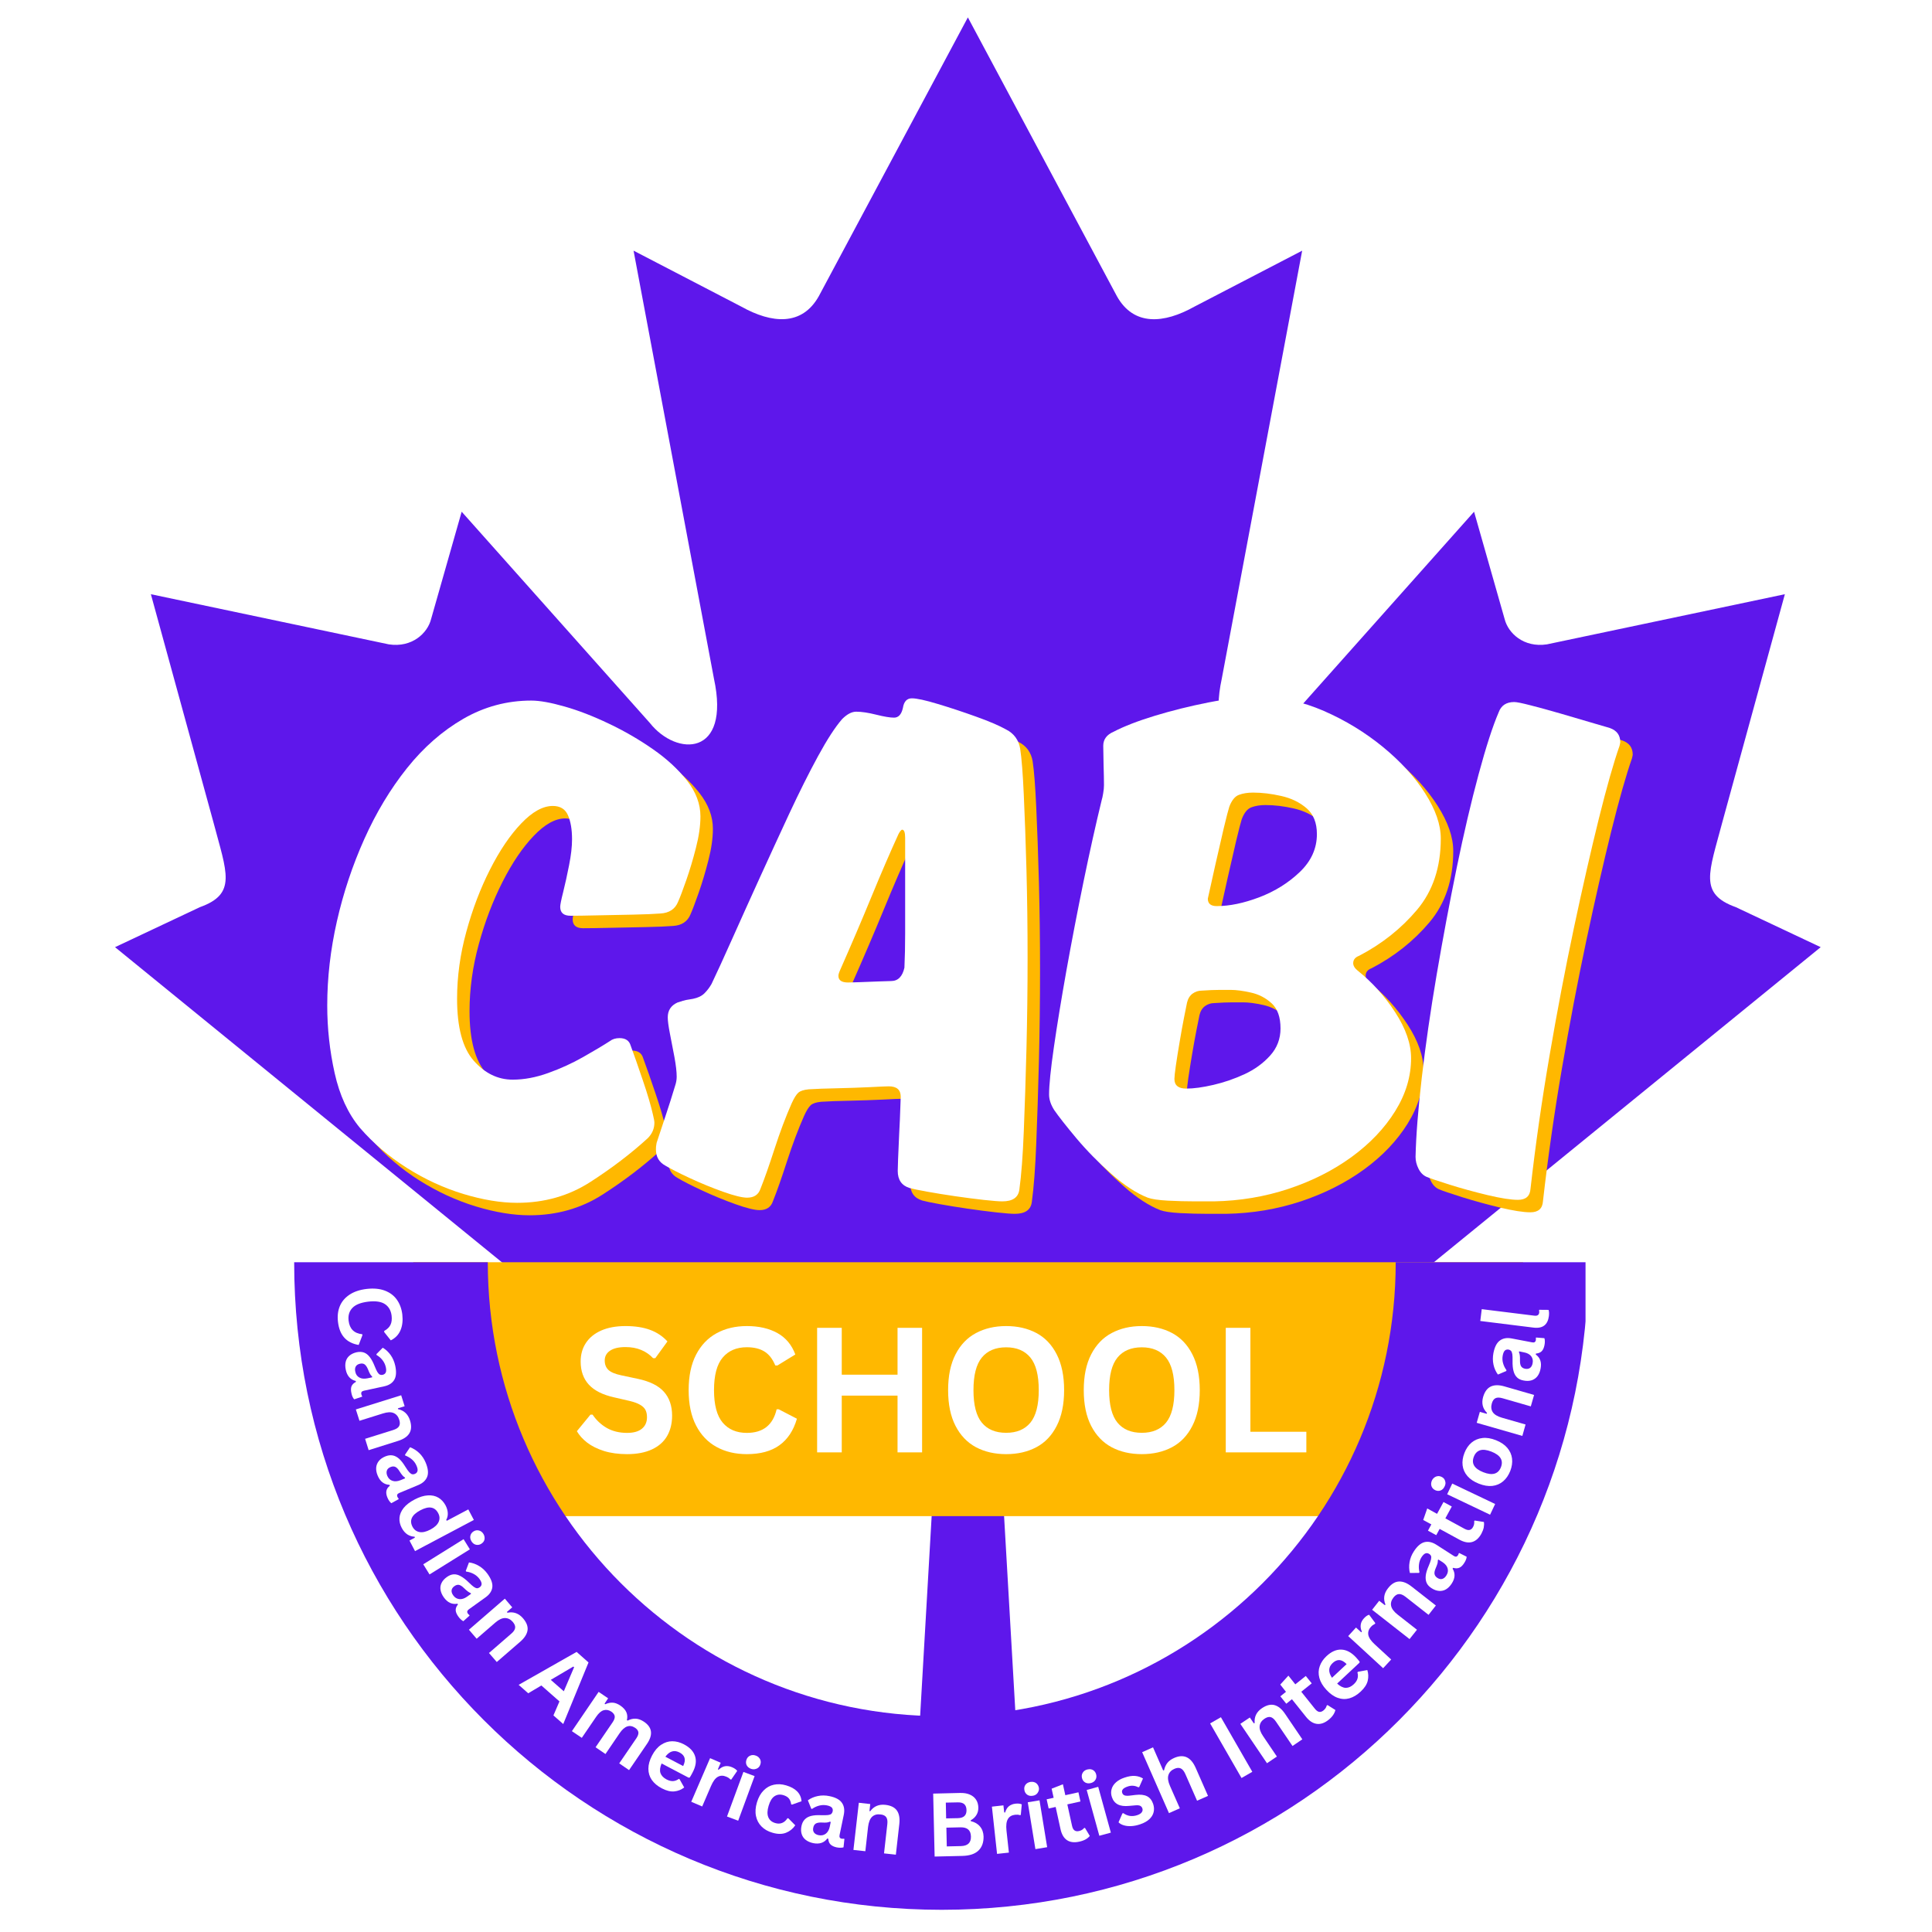 <svg version="1.0" preserveAspectRatio="xMidYMid meet" height="500" viewBox="0 0 375 375" zoomAndPan="magnify" width="500" xmlns:xlink="http://www.w3.org/1999/xlink" xmlns="http://www.w3.org/2000/svg"><defs><g></g><clipPath id="1984417e48"><path clip-rule="nonzero" d="M 22.32 3.371 L 354 3.371 L 354 362 L 22.32 362 Z M 22.32 3.371"></path></clipPath><clipPath id="1eacbff9df"><path clip-rule="nonzero" d="M 80.207 244.996 L 295.621 244.996 L 295.621 294.281 L 80.207 294.281 Z M 80.207 244.996"></path></clipPath><clipPath id="5ff23cdd0f"><path clip-rule="nonzero" d="M 57 244.996 L 307.75 244.996 L 307.75 371 L 57 371 Z M 57 244.996"></path></clipPath></defs><rect fill-opacity="1" height="450" y="-37.5" fill="#ffffff" width="450" x="-37.5"></rect><rect fill-opacity="1" height="450" y="-37.5" fill="#ffffff" width="450" x="-37.5"></rect><g clip-path="url(#1984417e48)"><path fill-rule="nonzero" fill-opacity="1" d="M 187.852 3.395 L 158.941 57.473 C 155.66 63.348 149.785 62.805 143.906 59.523 L 122.973 48.652 L 138.574 131.711 C 141.859 146.887 131.332 146.887 126.137 140.328 L 89.609 99.324 L 83.676 120.152 C 82.996 122.887 79.984 125.754 75.473 125.07 L 29.285 115.336 L 41.418 159.566 C 44.016 169.41 46.039 173.484 38.793 176.082 L 22.328 183.844 L 101.844 248.613 C 104.996 251.062 106.586 255.473 105.465 259.461 L 98.504 282.363 L 177.805 273.207 C 180.238 273.176 181.828 274.531 181.812 277.336 L 176.93 361.969 L 198.797 361.969 L 193.914 277.336 C 193.895 274.531 195.488 273.176 197.922 273.207 L 277.223 282.363 L 270.262 259.461 C 269.141 255.473 270.73 251.062 273.879 248.613 L 353.395 183.844 L 336.93 176.082 C 329.688 173.484 331.711 169.41 334.309 159.566 L 346.441 115.336 L 300.25 125.07 C 295.742 125.754 292.73 122.887 292.047 120.152 L 286.117 99.324 L 249.586 140.336 C 244.391 146.895 233.863 146.895 237.148 131.719 L 252.75 48.656 L 231.816 59.527 C 225.938 62.812 220.062 63.355 216.781 57.477 L 187.879 3.406 Z M 187.852 3.395" fill="#5e17eb"></path></g><g clip-path="url(#1eacbff9df)"><path fill-rule="nonzero" fill-opacity="1" d="M 80.207 244.996 L 295.645 244.996 L 295.645 294.281 L 80.207 294.281 Z M 80.207 244.996" fill="#ffb800"></path></g><g fill-opacity="1" fill="#ffb800"><g transform="translate(61.185, 235.745)"><g><path d="M 51.984 -55.578 C 50.641 -55.578 49.969 -56.156 49.969 -57.312 C 49.969 -57.695 50.16 -58.656 50.547 -60.188 C 50.93 -61.727 51.312 -63.457 51.688 -65.375 C 52.07 -67.289 52.266 -68.973 52.266 -70.422 C 52.266 -72.336 52 -73.895 51.469 -75.094 C 50.945 -76.289 49.969 -76.891 48.531 -76.891 C 46.602 -76.891 44.562 -75.758 42.406 -73.5 C 40.25 -71.25 38.234 -68.273 36.359 -64.578 C 34.484 -60.891 32.945 -56.859 31.75 -52.484 C 30.551 -48.117 29.953 -43.773 29.953 -39.453 C 29.953 -33.891 31.031 -29.883 33.188 -27.438 C 35.352 -24.988 37.875 -23.766 40.75 -23.766 C 42.957 -23.766 45.258 -24.195 47.656 -25.062 C 50.062 -25.926 52.316 -26.957 54.422 -28.156 C 56.535 -29.352 58.266 -30.383 59.609 -31.25 C 60.098 -31.633 60.723 -31.828 61.484 -31.828 C 62.641 -31.828 63.359 -31.348 63.641 -30.391 C 64.316 -28.555 65.109 -26.297 66.016 -23.609 C 66.93 -20.922 67.582 -18.711 67.969 -16.984 C 68.156 -16.223 68.25 -15.695 68.25 -15.406 C 68.25 -14.258 67.816 -13.254 66.953 -12.391 C 63.691 -9.41 59.973 -6.578 55.797 -3.891 C 51.617 -1.203 46.891 0.141 41.609 0.141 C 38.441 0.141 34.961 -0.43 31.172 -1.578 C 27.379 -2.734 23.727 -4.414 20.219 -6.625 C 16.719 -8.832 13.676 -11.426 11.094 -14.406 C 8.781 -17.188 7.145 -20.734 6.188 -25.047 C 5.227 -29.367 4.75 -33.738 4.75 -38.156 C 4.75 -43.531 5.375 -48.977 6.625 -54.5 C 7.875 -60.02 9.648 -65.348 11.953 -70.484 C 14.254 -75.617 17.016 -80.203 20.234 -84.234 C 23.453 -88.266 27.098 -91.457 31.172 -93.812 C 35.254 -96.164 39.648 -97.344 44.359 -97.344 C 45.984 -97.344 48.141 -96.957 50.828 -96.188 C 53.516 -95.426 56.367 -94.32 59.391 -92.875 C 62.422 -91.438 65.281 -89.781 67.969 -87.906 C 70.656 -86.039 72.863 -84.004 74.594 -81.797 C 76.32 -79.586 77.188 -77.281 77.188 -74.875 C 77.188 -73.051 76.895 -71.008 76.312 -68.75 C 75.738 -66.5 75.113 -64.41 74.438 -62.484 C 73.77 -60.566 73.242 -59.176 72.859 -58.312 C 72.285 -56.875 71.133 -56.109 69.406 -56.016 C 68.258 -55.922 66.508 -55.848 64.156 -55.797 C 61.801 -55.754 59.473 -55.707 57.172 -55.656 C 54.867 -55.602 53.141 -55.578 51.984 -55.578 Z M 51.984 -55.578"></path></g></g></g><g fill-opacity="1" fill="#ffb800"><g transform="translate(130.013, 235.745)"><g><path d="M 67.688 -91.734 C 69.219 -90.961 70.129 -89.711 70.422 -87.984 C 70.703 -86.16 70.938 -83.16 71.125 -78.984 C 71.32 -74.805 71.492 -69.977 71.641 -64.5 C 71.785 -59.031 71.859 -53.32 71.859 -47.375 C 71.859 -41.426 71.785 -35.547 71.641 -29.734 C 71.492 -23.93 71.32 -18.629 71.125 -13.828 C 70.938 -9.023 70.648 -5.234 70.266 -2.453 C 70.078 -0.91 68.973 -0.141 66.953 -0.141 C 66.285 -0.141 65.086 -0.234 63.359 -0.422 C 61.629 -0.617 59.781 -0.859 57.812 -1.141 C 55.844 -1.43 54.039 -1.723 52.406 -2.016 C 50.781 -2.305 49.629 -2.547 48.953 -2.734 C 47.422 -3.211 46.656 -4.316 46.656 -6.047 C 46.656 -6.047 46.676 -6.789 46.719 -8.281 C 46.77 -9.77 46.844 -11.445 46.938 -13.312 C 47.039 -15.188 47.113 -16.844 47.156 -18.281 C 47.207 -19.727 47.234 -20.453 47.234 -20.453 C 47.234 -21.797 46.461 -22.469 44.922 -22.469 C 44.441 -22.469 43.219 -22.414 41.25 -22.312 C 39.281 -22.219 37.164 -22.145 34.906 -22.094 C 32.656 -22.051 30.812 -21.984 29.375 -21.891 C 28.414 -21.797 27.742 -21.578 27.359 -21.234 C 26.973 -20.898 26.539 -20.207 26.062 -19.156 C 24.914 -16.562 23.812 -13.629 22.75 -10.359 C 21.695 -7.098 20.785 -4.508 20.016 -2.594 C 19.629 -1.438 18.766 -0.859 17.422 -0.859 C 16.461 -0.859 14.898 -1.242 12.734 -2.016 C 10.578 -2.785 8.422 -3.672 6.266 -4.672 C 4.109 -5.68 2.547 -6.477 1.578 -7.062 C 0.336 -7.727 -0.281 -8.781 -0.281 -10.219 C -0.281 -10.602 -0.254 -10.914 -0.203 -11.156 C -0.16 -11.395 -0.141 -11.516 -0.141 -11.516 C 0.336 -12.961 0.91 -14.691 1.578 -16.703 C 2.254 -18.723 2.879 -20.691 3.453 -22.609 C 3.648 -23.18 3.75 -23.758 3.75 -24.344 C 3.75 -25.301 3.602 -26.57 3.312 -28.156 C 3.02 -29.738 2.727 -31.25 2.438 -32.688 C 2.156 -34.125 2.016 -35.18 2.016 -35.859 C 2.016 -37.203 2.641 -38.16 3.891 -38.734 C 4.754 -39.023 5.328 -39.191 5.609 -39.234 C 5.898 -39.285 6.332 -39.359 6.906 -39.453 C 7.875 -39.648 8.617 -40.008 9.141 -40.531 C 9.672 -41.062 10.129 -41.664 10.516 -42.344 C 11.566 -44.539 12.906 -47.461 14.531 -51.109 C 16.164 -54.766 17.941 -58.703 19.859 -62.922 C 21.785 -67.148 23.707 -71.328 25.625 -75.453 C 27.551 -79.578 29.398 -83.27 31.172 -86.531 C 32.953 -89.801 34.516 -92.207 35.859 -93.75 C 36.816 -94.707 37.727 -95.188 38.594 -95.188 C 39.645 -95.188 40.938 -94.992 42.469 -94.609 C 44.008 -94.223 45.164 -94.031 45.938 -94.031 C 46.801 -94.031 47.375 -94.656 47.656 -95.906 C 47.852 -97.156 48.43 -97.781 49.391 -97.781 C 50.348 -97.781 52.023 -97.414 54.422 -96.688 C 56.828 -95.969 59.301 -95.148 61.844 -94.234 C 64.383 -93.328 66.332 -92.492 67.688 -91.734 Z M 35.422 -44.922 C 35.422 -44.922 35.375 -44.801 35.281 -44.562 C 35.188 -44.32 35.141 -44.109 35.141 -43.922 C 35.141 -43.055 35.766 -42.625 37.016 -42.625 C 37.297 -42.625 38.035 -42.645 39.234 -42.688 C 40.441 -42.738 41.664 -42.785 42.906 -42.828 C 44.156 -42.879 44.973 -42.906 45.359 -42.906 C 46.703 -42.906 47.566 -43.77 47.953 -45.5 C 48.047 -47.52 48.094 -49.754 48.094 -52.203 C 48.094 -54.648 48.094 -57.07 48.094 -59.469 L 48.094 -70.703 C 48.094 -71.754 47.898 -72.281 47.516 -72.281 C 47.422 -72.281 47.301 -72.188 47.156 -72 C 47.008 -71.812 46.891 -71.617 46.797 -71.422 C 45.172 -67.867 43.422 -63.812 41.547 -59.25 C 39.672 -54.695 37.629 -49.922 35.422 -44.922 Z M 35.422 -44.922"></path></g></g></g><g fill-opacity="1" fill="#ffb800"><g transform="translate(203.449, 235.745)"><g><path d="M 43.203 -98.062 C 47.523 -98.062 51.77 -97.148 55.938 -95.328 C 60.113 -93.504 63.93 -91.176 67.391 -88.344 C 70.848 -85.508 73.582 -82.508 75.594 -79.344 C 77.613 -76.176 78.625 -73.25 78.625 -70.562 C 78.625 -64.988 77.086 -60.379 74.016 -56.734 C 70.941 -53.086 67.195 -50.113 62.781 -47.812 C 62.008 -47.52 61.625 -47.039 61.625 -46.375 C 61.625 -45.883 61.914 -45.398 62.5 -44.922 C 65.281 -42.711 67.703 -40.023 69.766 -36.859 C 71.828 -33.691 72.859 -30.719 72.859 -27.938 C 72.859 -24.383 71.828 -20.953 69.766 -17.641 C 67.703 -14.328 64.895 -11.375 61.344 -8.781 C 57.789 -6.188 53.707 -4.117 49.094 -2.578 C 44.488 -1.047 39.645 -0.234 34.562 -0.141 C 33.988 -0.141 32.812 -0.141 31.031 -0.141 C 29.258 -0.141 27.457 -0.188 25.625 -0.281 C 23.801 -0.383 22.508 -0.578 21.75 -0.859 C 19.539 -1.723 17.188 -3.258 14.688 -5.469 C 12.188 -7.676 9.926 -9.977 7.906 -12.375 C 5.895 -14.781 4.457 -16.609 3.594 -17.859 C 2.926 -18.91 2.594 -19.914 2.594 -20.875 C 2.594 -22.695 2.906 -25.77 3.531 -30.094 C 4.156 -34.414 4.969 -39.383 5.969 -45 C 6.977 -50.613 8.082 -56.348 9.281 -62.203 C 10.488 -68.055 11.664 -73.336 12.812 -78.047 C 12.906 -78.336 13 -78.77 13.094 -79.344 C 13.195 -79.914 13.25 -80.441 13.25 -80.922 C 13.25 -81.891 13.223 -83.211 13.172 -84.891 C 13.129 -86.566 13.109 -87.789 13.109 -88.562 C 13.109 -89.812 13.781 -90.723 15.125 -91.297 C 17.133 -92.348 19.797 -93.379 23.109 -94.391 C 26.422 -95.398 29.898 -96.266 33.547 -96.984 C 37.203 -97.703 40.422 -98.062 43.203 -98.062 Z M 29.375 -38.734 C 29.281 -38.254 29.086 -37.297 28.797 -35.859 C 28.516 -34.422 28.227 -32.836 27.938 -31.109 C 27.645 -29.379 27.398 -27.844 27.203 -26.5 C 27.016 -25.156 26.922 -24.289 26.922 -23.906 C 26.922 -22.656 27.691 -22.031 29.234 -22.031 C 30.672 -22.031 32.422 -22.27 34.484 -22.75 C 36.547 -23.227 38.562 -23.922 40.531 -24.828 C 42.5 -25.742 44.156 -26.945 45.5 -28.438 C 46.844 -29.926 47.516 -31.68 47.516 -33.703 C 47.516 -35.91 46.938 -37.539 45.781 -38.594 C 44.633 -39.645 43.289 -40.336 41.75 -40.672 C 40.219 -41.016 38.926 -41.188 37.875 -41.188 C 37.395 -41.188 36.672 -41.188 35.703 -41.188 C 34.742 -41.188 33.594 -41.141 32.25 -41.047 C 31.582 -41.047 30.984 -40.852 30.453 -40.469 C 29.922 -40.082 29.562 -39.504 29.375 -38.734 Z M 37.578 -76.75 C 37.391 -76.176 37.031 -74.785 36.5 -72.578 C 35.977 -70.367 35.426 -67.969 34.844 -65.375 C 34.27 -62.781 33.789 -60.617 33.406 -58.891 C 33.406 -57.93 33.984 -57.453 35.141 -57.453 C 37.629 -57.453 40.383 -58.023 43.406 -59.172 C 46.438 -60.328 49.055 -61.961 51.266 -64.078 C 53.473 -66.191 54.578 -68.641 54.578 -71.422 C 54.578 -73.629 53.906 -75.305 52.562 -76.453 C 51.219 -77.609 49.582 -78.398 47.656 -78.828 C 45.738 -79.266 43.914 -79.484 42.188 -79.484 C 41.133 -79.484 40.223 -79.336 39.453 -79.047 C 38.68 -78.766 38.055 -78 37.578 -76.75 Z M 37.578 -76.75"></path></g></g></g><g fill-opacity="1" fill="#ffb800"><g transform="translate(275.301, 235.745)"><g><path d="M 24.188 -2.594 C 24.094 -1.156 23.281 -0.438 21.75 -0.438 C 20.406 -0.438 18.438 -0.742 15.844 -1.359 C 13.25 -1.984 10.801 -2.656 8.5 -3.375 C 6.195 -4.102 4.707 -4.609 4.031 -4.891 C 3.363 -5.18 2.836 -5.707 2.453 -6.469 C 2.066 -7.238 1.875 -8.008 1.875 -8.781 C 1.969 -12.906 2.375 -18.062 3.094 -24.25 C 3.812 -30.445 4.77 -37.07 5.969 -44.125 C 7.176 -51.188 8.473 -58.102 9.859 -64.875 C 11.254 -71.645 12.672 -77.691 14.109 -83.016 C 15.547 -88.348 16.844 -92.359 18 -95.047 C 18.477 -96.391 19.488 -97.062 21.031 -97.062 C 21.508 -97.062 22.586 -96.844 24.266 -96.406 C 25.941 -95.977 27.859 -95.453 30.016 -94.828 C 32.18 -94.203 34.148 -93.625 35.922 -93.094 C 37.703 -92.562 38.926 -92.203 39.594 -92.016 C 40.938 -91.535 41.609 -90.625 41.609 -89.281 C 41.609 -89.188 41.582 -89.039 41.531 -88.844 C 41.488 -88.656 41.469 -88.562 41.469 -88.562 C 40.32 -85.289 38.977 -80.562 37.438 -74.375 C 35.906 -68.188 34.297 -61.129 32.609 -53.203 C 30.93 -45.285 29.348 -36.984 27.859 -28.297 C 26.367 -19.609 25.145 -11.039 24.188 -2.594 Z M 24.188 -2.594"></path></g></g></g><g fill-opacity="1" fill="#ffffff"><g transform="translate(58.767, 233.326)"><g><path d="M 51.984 -55.578 C 50.641 -55.578 49.969 -56.156 49.969 -57.312 C 49.969 -57.695 50.16 -58.656 50.547 -60.188 C 50.93 -61.727 51.312 -63.457 51.688 -65.375 C 52.07 -67.289 52.266 -68.973 52.266 -70.422 C 52.266 -72.336 52 -73.895 51.469 -75.094 C 50.945 -76.289 49.969 -76.891 48.531 -76.891 C 46.602 -76.891 44.562 -75.758 42.406 -73.5 C 40.25 -71.25 38.234 -68.273 36.359 -64.578 C 34.484 -60.891 32.945 -56.859 31.75 -52.484 C 30.551 -48.117 29.953 -43.773 29.953 -39.453 C 29.953 -33.891 31.031 -29.883 33.188 -27.438 C 35.352 -24.988 37.875 -23.766 40.75 -23.766 C 42.957 -23.766 45.258 -24.195 47.656 -25.062 C 50.062 -25.926 52.316 -26.957 54.422 -28.156 C 56.535 -29.352 58.266 -30.383 59.609 -31.25 C 60.098 -31.633 60.723 -31.828 61.484 -31.828 C 62.641 -31.828 63.359 -31.348 63.641 -30.391 C 64.316 -28.555 65.109 -26.297 66.016 -23.609 C 66.93 -20.922 67.582 -18.711 67.969 -16.984 C 68.156 -16.223 68.25 -15.695 68.25 -15.406 C 68.25 -14.258 67.816 -13.254 66.953 -12.391 C 63.691 -9.41 59.973 -6.578 55.797 -3.891 C 51.617 -1.203 46.891 0.141 41.609 0.141 C 38.441 0.141 34.961 -0.43 31.172 -1.578 C 27.379 -2.734 23.727 -4.414 20.219 -6.625 C 16.719 -8.832 13.676 -11.426 11.094 -14.406 C 8.781 -17.188 7.145 -20.734 6.188 -25.047 C 5.227 -29.367 4.75 -33.738 4.75 -38.156 C 4.75 -43.531 5.375 -48.977 6.625 -54.5 C 7.875 -60.02 9.648 -65.348 11.953 -70.484 C 14.254 -75.617 17.016 -80.203 20.234 -84.234 C 23.453 -88.266 27.098 -91.457 31.172 -93.812 C 35.254 -96.164 39.648 -97.344 44.359 -97.344 C 45.984 -97.344 48.141 -96.957 50.828 -96.188 C 53.516 -95.426 56.367 -94.32 59.391 -92.875 C 62.422 -91.438 65.281 -89.781 67.969 -87.906 C 70.656 -86.039 72.863 -84.004 74.594 -81.797 C 76.32 -79.586 77.188 -77.281 77.188 -74.875 C 77.188 -73.051 76.895 -71.008 76.312 -68.75 C 75.738 -66.5 75.113 -64.41 74.438 -62.484 C 73.77 -60.566 73.242 -59.176 72.859 -58.312 C 72.285 -56.875 71.133 -56.109 69.406 -56.016 C 68.258 -55.922 66.508 -55.848 64.156 -55.797 C 61.801 -55.754 59.473 -55.707 57.172 -55.656 C 54.867 -55.602 53.141 -55.578 51.984 -55.578 Z M 51.984 -55.578"></path></g></g></g><g fill-opacity="1" fill="#ffffff"><g transform="translate(127.595, 233.326)"><g><path d="M 67.688 -91.734 C 69.219 -90.961 70.129 -89.711 70.422 -87.984 C 70.703 -86.16 70.938 -83.16 71.125 -78.984 C 71.32 -74.805 71.492 -69.977 71.641 -64.5 C 71.785 -59.031 71.859 -53.32 71.859 -47.375 C 71.859 -41.426 71.785 -35.547 71.641 -29.734 C 71.492 -23.93 71.32 -18.629 71.125 -13.828 C 70.938 -9.023 70.648 -5.234 70.266 -2.453 C 70.078 -0.91 68.973 -0.141 66.953 -0.141 C 66.285 -0.141 65.086 -0.234 63.359 -0.422 C 61.629 -0.617 59.781 -0.859 57.812 -1.141 C 55.844 -1.43 54.039 -1.723 52.406 -2.016 C 50.781 -2.305 49.629 -2.547 48.953 -2.734 C 47.422 -3.211 46.656 -4.316 46.656 -6.047 C 46.656 -6.047 46.676 -6.789 46.719 -8.281 C 46.77 -9.77 46.844 -11.445 46.938 -13.312 C 47.039 -15.188 47.113 -16.844 47.156 -18.281 C 47.207 -19.727 47.234 -20.453 47.234 -20.453 C 47.234 -21.797 46.461 -22.469 44.922 -22.469 C 44.441 -22.469 43.219 -22.414 41.25 -22.312 C 39.281 -22.219 37.164 -22.145 34.906 -22.094 C 32.656 -22.051 30.812 -21.984 29.375 -21.891 C 28.414 -21.797 27.742 -21.578 27.359 -21.234 C 26.973 -20.898 26.539 -20.207 26.062 -19.156 C 24.914 -16.562 23.812 -13.629 22.75 -10.359 C 21.695 -7.098 20.785 -4.508 20.016 -2.594 C 19.629 -1.438 18.766 -0.859 17.422 -0.859 C 16.461 -0.859 14.898 -1.242 12.734 -2.016 C 10.578 -2.785 8.422 -3.672 6.266 -4.672 C 4.109 -5.68 2.547 -6.477 1.578 -7.062 C 0.336 -7.727 -0.281 -8.781 -0.281 -10.219 C -0.281 -10.602 -0.254 -10.914 -0.203 -11.156 C -0.16 -11.395 -0.141 -11.516 -0.141 -11.516 C 0.336 -12.961 0.91 -14.691 1.578 -16.703 C 2.254 -18.723 2.879 -20.691 3.453 -22.609 C 3.648 -23.18 3.75 -23.758 3.75 -24.344 C 3.75 -25.301 3.602 -26.57 3.312 -28.156 C 3.02 -29.738 2.727 -31.25 2.438 -32.688 C 2.156 -34.125 2.016 -35.18 2.016 -35.859 C 2.016 -37.203 2.641 -38.16 3.891 -38.734 C 4.754 -39.023 5.328 -39.191 5.609 -39.234 C 5.898 -39.285 6.332 -39.359 6.906 -39.453 C 7.875 -39.648 8.617 -40.008 9.141 -40.531 C 9.672 -41.062 10.129 -41.664 10.516 -42.344 C 11.566 -44.539 12.906 -47.461 14.531 -51.109 C 16.164 -54.766 17.941 -58.703 19.859 -62.922 C 21.785 -67.148 23.707 -71.328 25.625 -75.453 C 27.551 -79.578 29.398 -83.27 31.172 -86.531 C 32.953 -89.801 34.516 -92.207 35.859 -93.75 C 36.816 -94.707 37.727 -95.188 38.594 -95.188 C 39.645 -95.188 40.938 -94.992 42.469 -94.609 C 44.008 -94.223 45.164 -94.031 45.938 -94.031 C 46.801 -94.031 47.375 -94.656 47.656 -95.906 C 47.852 -97.156 48.43 -97.781 49.391 -97.781 C 50.348 -97.781 52.023 -97.414 54.422 -96.688 C 56.828 -95.969 59.301 -95.148 61.844 -94.234 C 64.383 -93.328 66.332 -92.492 67.688 -91.734 Z M 35.422 -44.922 C 35.422 -44.922 35.375 -44.801 35.281 -44.562 C 35.188 -44.32 35.141 -44.109 35.141 -43.922 C 35.141 -43.055 35.766 -42.625 37.016 -42.625 C 37.297 -42.625 38.035 -42.645 39.234 -42.688 C 40.441 -42.738 41.664 -42.785 42.906 -42.828 C 44.156 -42.879 44.973 -42.906 45.359 -42.906 C 46.703 -42.906 47.566 -43.77 47.953 -45.5 C 48.047 -47.52 48.094 -49.754 48.094 -52.203 C 48.094 -54.648 48.094 -57.07 48.094 -59.469 L 48.094 -70.703 C 48.094 -71.754 47.898 -72.281 47.516 -72.281 C 47.422 -72.281 47.301 -72.188 47.156 -72 C 47.008 -71.812 46.891 -71.617 46.797 -71.422 C 45.172 -67.867 43.422 -63.812 41.547 -59.25 C 39.672 -54.695 37.629 -49.922 35.422 -44.922 Z M 35.422 -44.922"></path></g></g></g><g fill-opacity="1" fill="#ffffff"><g transform="translate(201.031, 233.326)"><g><path d="M 43.203 -98.062 C 47.523 -98.062 51.77 -97.148 55.938 -95.328 C 60.113 -93.504 63.93 -91.176 67.391 -88.344 C 70.848 -85.508 73.582 -82.508 75.594 -79.344 C 77.613 -76.176 78.625 -73.25 78.625 -70.562 C 78.625 -64.988 77.086 -60.379 74.016 -56.734 C 70.941 -53.086 67.195 -50.113 62.781 -47.812 C 62.008 -47.52 61.625 -47.039 61.625 -46.375 C 61.625 -45.883 61.914 -45.398 62.5 -44.922 C 65.281 -42.711 67.703 -40.023 69.766 -36.859 C 71.828 -33.691 72.859 -30.719 72.859 -27.938 C 72.859 -24.383 71.828 -20.953 69.766 -17.641 C 67.703 -14.328 64.895 -11.375 61.344 -8.781 C 57.789 -6.188 53.707 -4.117 49.094 -2.578 C 44.488 -1.047 39.645 -0.234 34.562 -0.141 C 33.988 -0.141 32.812 -0.141 31.031 -0.141 C 29.258 -0.141 27.457 -0.188 25.625 -0.281 C 23.801 -0.383 22.508 -0.578 21.75 -0.859 C 19.539 -1.723 17.188 -3.258 14.688 -5.469 C 12.188 -7.676 9.926 -9.977 7.906 -12.375 C 5.895 -14.781 4.457 -16.609 3.594 -17.859 C 2.926 -18.91 2.594 -19.914 2.594 -20.875 C 2.594 -22.695 2.906 -25.77 3.531 -30.094 C 4.156 -34.414 4.969 -39.383 5.969 -45 C 6.977 -50.613 8.082 -56.348 9.281 -62.203 C 10.488 -68.055 11.664 -73.336 12.812 -78.047 C 12.906 -78.336 13 -78.77 13.094 -79.344 C 13.195 -79.914 13.25 -80.441 13.25 -80.922 C 13.25 -81.891 13.223 -83.211 13.172 -84.891 C 13.129 -86.566 13.109 -87.789 13.109 -88.562 C 13.109 -89.812 13.781 -90.723 15.125 -91.297 C 17.133 -92.348 19.797 -93.379 23.109 -94.391 C 26.422 -95.398 29.898 -96.266 33.547 -96.984 C 37.203 -97.703 40.422 -98.062 43.203 -98.062 Z M 29.375 -38.734 C 29.281 -38.254 29.086 -37.297 28.797 -35.859 C 28.516 -34.422 28.227 -32.836 27.938 -31.109 C 27.645 -29.379 27.398 -27.844 27.203 -26.5 C 27.016 -25.156 26.922 -24.289 26.922 -23.906 C 26.922 -22.656 27.691 -22.031 29.234 -22.031 C 30.672 -22.031 32.422 -22.27 34.484 -22.75 C 36.547 -23.227 38.562 -23.922 40.531 -24.828 C 42.5 -25.742 44.156 -26.945 45.5 -28.438 C 46.844 -29.926 47.516 -31.68 47.516 -33.703 C 47.516 -35.91 46.938 -37.539 45.781 -38.594 C 44.633 -39.645 43.289 -40.336 41.75 -40.672 C 40.219 -41.016 38.926 -41.188 37.875 -41.188 C 37.395 -41.188 36.672 -41.188 35.703 -41.188 C 34.742 -41.188 33.594 -41.141 32.25 -41.047 C 31.582 -41.047 30.984 -40.852 30.453 -40.469 C 29.922 -40.082 29.562 -39.504 29.375 -38.734 Z M 37.578 -76.75 C 37.391 -76.176 37.031 -74.785 36.5 -72.578 C 35.977 -70.367 35.426 -67.969 34.844 -65.375 C 34.27 -62.781 33.789 -60.617 33.406 -58.891 C 33.406 -57.93 33.984 -57.453 35.141 -57.453 C 37.629 -57.453 40.383 -58.023 43.406 -59.172 C 46.438 -60.328 49.055 -61.961 51.266 -64.078 C 53.473 -66.191 54.578 -68.641 54.578 -71.422 C 54.578 -73.629 53.906 -75.305 52.562 -76.453 C 51.219 -77.609 49.582 -78.398 47.656 -78.828 C 45.738 -79.266 43.914 -79.484 42.188 -79.484 C 41.133 -79.484 40.223 -79.336 39.453 -79.047 C 38.68 -78.766 38.055 -78 37.578 -76.75 Z M 37.578 -76.75"></path></g></g></g><g fill-opacity="1" fill="#ffffff"><g transform="translate(272.883, 233.326)"><g><path d="M 24.188 -2.594 C 24.094 -1.156 23.281 -0.438 21.75 -0.438 C 20.406 -0.438 18.438 -0.742 15.844 -1.359 C 13.25 -1.984 10.801 -2.656 8.5 -3.375 C 6.195 -4.102 4.707 -4.609 4.031 -4.891 C 3.363 -5.18 2.836 -5.707 2.453 -6.469 C 2.066 -7.238 1.875 -8.008 1.875 -8.781 C 1.969 -12.906 2.375 -18.062 3.094 -24.25 C 3.812 -30.445 4.77 -37.07 5.969 -44.125 C 7.176 -51.188 8.473 -58.102 9.859 -64.875 C 11.254 -71.645 12.672 -77.691 14.109 -83.016 C 15.547 -88.348 16.844 -92.359 18 -95.047 C 18.477 -96.391 19.488 -97.062 21.031 -97.062 C 21.508 -97.062 22.586 -96.844 24.266 -96.406 C 25.941 -95.977 27.859 -95.453 30.016 -94.828 C 32.18 -94.203 34.148 -93.625 35.922 -93.094 C 37.703 -92.562 38.926 -92.203 39.594 -92.016 C 40.938 -91.535 41.609 -90.625 41.609 -89.281 C 41.609 -89.188 41.582 -89.039 41.531 -88.844 C 41.488 -88.656 41.469 -88.562 41.469 -88.562 C 40.32 -85.289 38.977 -80.562 37.438 -74.375 C 35.906 -68.188 34.297 -61.129 32.609 -53.203 C 30.93 -45.285 29.348 -36.984 27.859 -28.297 C 26.367 -19.609 25.145 -11.039 24.188 -2.594 Z M 24.188 -2.594"></path></g></g></g><g fill-opacity="1" fill="#ffffff"><g transform="translate(111.002, 281.904)"><g><path d="M 10.719 0.344 C 9.039 0.344 7.547 0.141 6.234 -0.266 C 4.93 -0.68 3.844 -1.223 2.969 -1.891 C 2.102 -2.566 1.438 -3.305 0.969 -4.109 L 3.609 -7.328 L 4.016 -7.328 C 4.742 -6.242 5.664 -5.379 6.781 -4.734 C 7.906 -4.098 9.219 -3.781 10.719 -3.781 C 11.988 -3.781 12.945 -4.051 13.594 -4.594 C 14.25 -5.133 14.578 -5.879 14.578 -6.828 C 14.578 -7.398 14.473 -7.879 14.266 -8.266 C 14.055 -8.648 13.707 -8.977 13.219 -9.25 C 12.738 -9.531 12.086 -9.77 11.266 -9.969 L 8.156 -10.688 C 5.977 -11.176 4.359 -11.992 3.297 -13.141 C 2.234 -14.297 1.703 -15.797 1.703 -17.641 C 1.703 -19.004 2.039 -20.203 2.719 -21.234 C 3.406 -22.273 4.398 -23.082 5.703 -23.656 C 7.016 -24.227 8.582 -24.516 10.406 -24.516 C 12.258 -24.516 13.848 -24.27 15.172 -23.781 C 16.504 -23.289 17.629 -22.539 18.547 -21.531 L 16.188 -18.281 L 15.766 -18.281 C 15.086 -19 14.305 -19.535 13.422 -19.891 C 12.547 -20.254 11.539 -20.438 10.406 -20.438 C 9.094 -20.438 8.094 -20.203 7.406 -19.734 C 6.719 -19.273 6.375 -18.641 6.375 -17.828 C 6.375 -17.066 6.613 -16.457 7.094 -16 C 7.57 -15.551 8.406 -15.203 9.594 -14.953 L 12.766 -14.281 C 15.109 -13.789 16.805 -12.953 17.859 -11.766 C 18.922 -10.578 19.453 -9.031 19.453 -7.125 C 19.453 -5.613 19.129 -4.297 18.484 -3.172 C 17.836 -2.055 16.859 -1.191 15.547 -0.578 C 14.234 0.035 12.625 0.344 10.719 0.344 Z M 10.719 0.344"></path></g></g></g><g fill-opacity="1" fill="#ffffff"><g transform="translate(131.761, 281.904)"><g><path d="M 13.203 0.344 C 10.984 0.344 9.023 -0.117 7.328 -1.047 C 5.629 -1.973 4.301 -3.363 3.344 -5.219 C 2.383 -7.07 1.906 -9.359 1.906 -12.078 C 1.906 -14.805 2.383 -17.098 3.344 -18.953 C 4.301 -20.805 5.629 -22.195 7.328 -23.125 C 9.023 -24.051 10.984 -24.516 13.203 -24.516 C 15.535 -24.516 17.516 -24.062 19.141 -23.156 C 20.766 -22.25 21.922 -20.863 22.609 -19 L 19.125 -16.859 L 18.719 -16.875 C 18.195 -18.133 17.492 -19.035 16.609 -19.578 C 15.723 -20.129 14.586 -20.406 13.203 -20.406 C 11.203 -20.406 9.641 -19.738 8.516 -18.406 C 7.391 -17.082 6.828 -14.973 6.828 -12.078 C 6.828 -9.203 7.391 -7.098 8.516 -5.766 C 9.641 -4.441 11.203 -3.781 13.203 -3.781 C 16.348 -3.781 18.273 -5.305 18.984 -8.359 L 19.391 -8.359 L 22.922 -6.531 C 22.254 -4.238 21.117 -2.52 19.516 -1.375 C 17.922 -0.227 15.816 0.344 13.203 0.344 Z M 13.203 0.344"></path></g></g></g><g fill-opacity="1" fill="#ffffff"><g transform="translate(155.462, 281.904)"><g><path d="M 18.75 -15.078 L 18.75 -24.172 L 23.516 -24.172 L 23.516 0 L 18.75 0 L 18.75 -11.016 L 7.922 -11.016 L 7.922 0 L 3.141 0 L 3.141 -24.172 L 7.922 -24.172 L 7.922 -15.078 Z M 18.75 -15.078"></path></g></g></g><g fill-opacity="1" fill="#ffffff"><g transform="translate(182.122, 281.904)"><g><path d="M 13.172 0.344 C 10.961 0.344 9.008 -0.102 7.312 -1 C 5.625 -1.906 4.301 -3.285 3.344 -5.141 C 2.383 -7.004 1.906 -9.316 1.906 -12.078 C 1.906 -14.848 2.383 -17.16 3.344 -19.016 C 4.301 -20.879 5.625 -22.258 7.312 -23.156 C 9.008 -24.062 10.961 -24.516 13.172 -24.516 C 15.391 -24.516 17.344 -24.066 19.031 -23.172 C 20.719 -22.273 22.035 -20.895 22.984 -19.031 C 23.941 -17.164 24.422 -14.848 24.422 -12.078 C 24.422 -9.316 23.941 -7.004 22.984 -5.141 C 22.035 -3.273 20.719 -1.895 19.031 -1 C 17.344 -0.102 15.391 0.344 13.172 0.344 Z M 13.172 -3.797 C 15.223 -3.797 16.789 -4.453 17.875 -5.766 C 18.957 -7.086 19.5 -9.191 19.5 -12.078 C 19.5 -14.973 18.957 -17.082 17.875 -18.406 C 16.789 -19.727 15.223 -20.391 13.172 -20.391 C 11.109 -20.391 9.535 -19.727 8.453 -18.406 C 7.367 -17.082 6.828 -14.973 6.828 -12.078 C 6.828 -9.191 7.367 -7.086 8.453 -5.766 C 9.535 -4.453 11.109 -3.797 13.172 -3.797 Z M 13.172 -3.797"></path></g></g></g><g fill-opacity="1" fill="#ffffff"><g transform="translate(208.451, 281.904)"><g><path d="M 13.172 0.344 C 10.961 0.344 9.008 -0.102 7.312 -1 C 5.625 -1.906 4.301 -3.285 3.344 -5.141 C 2.383 -7.004 1.906 -9.316 1.906 -12.078 C 1.906 -14.848 2.383 -17.16 3.344 -19.016 C 4.301 -20.879 5.625 -22.258 7.312 -23.156 C 9.008 -24.062 10.961 -24.516 13.172 -24.516 C 15.391 -24.516 17.344 -24.066 19.031 -23.172 C 20.719 -22.273 22.035 -20.895 22.984 -19.031 C 23.941 -17.164 24.422 -14.848 24.422 -12.078 C 24.422 -9.316 23.941 -7.004 22.984 -5.141 C 22.035 -3.273 20.719 -1.895 19.031 -1 C 17.344 -0.102 15.391 0.344 13.172 0.344 Z M 13.172 -3.797 C 15.223 -3.797 16.789 -4.453 17.875 -5.766 C 18.957 -7.086 19.5 -9.191 19.5 -12.078 C 19.5 -14.973 18.957 -17.082 17.875 -18.406 C 16.789 -19.727 15.223 -20.391 13.172 -20.391 C 11.109 -20.391 9.535 -19.727 8.453 -18.406 C 7.367 -17.082 6.828 -14.973 6.828 -12.078 C 6.828 -9.191 7.367 -7.086 8.453 -5.766 C 9.535 -4.453 11.109 -3.797 13.172 -3.797 Z M 13.172 -3.797"></path></g></g></g><g fill-opacity="1" fill="#ffffff"><g transform="translate(234.78, 281.904)"><g><path d="M 7.922 -24.172 L 7.922 -4 L 18.781 -4 L 18.781 0 L 3.141 0 L 3.141 -24.172 Z M 7.922 -24.172"></path></g></g></g><g clip-path="url(#5ff23cdd0f)"><path fill-rule="nonzero" fill-opacity="1" d="M 270.906 244.996 C 270.906 293.617 231.414 333.109 182.793 333.109 C 134.172 333.109 94.68 293.617 94.68 244.996 L 57.098 244.996 C 57.098 314.426 113.363 370.691 182.793 370.691 C 252.223 370.691 308.277 314.426 308.277 244.996 Z M 270.906 244.996" fill="#5e17eb"></path></g><g fill-opacity="1" fill="#ffffff"><g transform="translate(64.994, 249.946)"><g><path d="M 0.609 6.641 C 0.473 5.523 0.586 4.516 0.953 3.609 C 1.316 2.711 1.938 1.969 2.812 1.375 C 3.688 0.781 4.805 0.398 6.172 0.234 C 7.535 0.078 8.711 0.188 9.703 0.562 C 10.691 0.938 11.469 1.52 12.031 2.312 C 12.602 3.113 12.957 4.07 13.094 5.188 C 13.227 6.352 13.113 7.367 12.75 8.234 C 12.383 9.109 11.754 9.77 10.859 10.219 L 9.578 8.609 L 9.578 8.391 C 10.18 8.055 10.594 7.648 10.812 7.172 C 11.031 6.703 11.098 6.117 11.016 5.422 C 10.891 4.422 10.461 3.676 9.734 3.188 C 9.004 2.695 7.914 2.535 6.469 2.703 C 5.02 2.879 3.992 3.289 3.391 3.938 C 2.785 4.582 2.547 5.406 2.672 6.406 C 2.859 7.988 3.742 8.863 5.328 9.031 L 5.344 9.234 L 4.625 11.109 C 3.438 10.91 2.508 10.441 1.844 9.703 C 1.176 8.973 0.766 7.953 0.609 6.641 Z M 0.609 6.641"></path></g></g></g><g fill-opacity="1" fill="#ffffff"><g transform="translate(66.525, 262.342)"><g><path d="M 0.594 3.547 C 0.469 2.961 0.461 2.438 0.578 1.969 C 0.691 1.508 0.93 1.117 1.297 0.797 C 1.66 0.484 2.133 0.258 2.719 0.125 C 3.25 0.02 3.719 0.039 4.125 0.188 C 4.531 0.332 4.898 0.617 5.234 1.047 C 5.578 1.484 5.895 2.07 6.188 2.812 C 6.395 3.332 6.578 3.723 6.734 3.984 C 6.898 4.242 7.062 4.406 7.219 4.469 C 7.375 4.539 7.547 4.555 7.734 4.516 C 8.035 4.441 8.238 4.289 8.344 4.062 C 8.457 3.832 8.461 3.484 8.359 3.016 C 8.242 2.504 8.023 2.047 7.703 1.641 C 7.391 1.242 7.016 0.922 6.578 0.672 L 6.531 0.5 L 7.766 -0.75 C 8.367 -0.395 8.879 0.078 9.297 0.672 C 9.723 1.273 10.02 1.961 10.188 2.734 C 10.445 3.922 10.383 4.836 10 5.484 C 9.613 6.129 8.953 6.551 8.016 6.75 L 4.109 7.594 C 3.691 7.688 3.523 7.91 3.609 8.266 C 3.629 8.398 3.68 8.531 3.766 8.656 L 3.766 8.75 L 2.234 9.266 C 2.117 9.16 2.008 9 1.906 8.781 C 1.812 8.57 1.738 8.336 1.688 8.078 C 1.562 7.535 1.566 7.086 1.703 6.734 C 1.848 6.391 2.129 6.109 2.547 5.891 L 2.531 5.703 C 1.5 5.461 0.852 4.742 0.594 3.547 Z M 2.438 3.906 C 2.539 4.426 2.801 4.801 3.219 5.031 C 3.633 5.27 4.16 5.32 4.797 5.188 L 5.703 5 L 5.703 4.828 C 5.566 4.723 5.438 4.566 5.312 4.359 C 5.195 4.16 5.062 3.859 4.906 3.453 C 4.707 2.984 4.488 2.66 4.25 2.484 C 4.008 2.316 3.707 2.273 3.344 2.359 C 2.957 2.441 2.688 2.617 2.531 2.891 C 2.375 3.16 2.344 3.5 2.438 3.906 Z M 2.438 3.906"></path></g></g></g><g fill-opacity="1" fill="#ffffff"><g transform="translate(68.68, 272.305)"><g><path d="M 0.391 1.266 L 9.188 -1.484 L 9.859 0.641 L 8.562 1.047 L 8.562 1.203 C 9.738 1.453 10.52 2.188 10.906 3.406 C 11.219 4.414 11.176 5.242 10.781 5.891 C 10.383 6.547 9.648 7.039 8.578 7.375 L 2.875 9.172 L 2.188 6.969 L 7.625 5.266 C 8.219 5.078 8.602 4.828 8.781 4.516 C 8.969 4.203 8.977 3.785 8.812 3.266 C 8.613 2.629 8.254 2.195 7.734 1.969 C 7.223 1.738 6.523 1.766 5.641 2.047 L 1.094 3.469 Z M 0.391 1.266"></path></g></g></g><g fill-opacity="1" fill="#ffffff"><g transform="translate(72.093, 283.052)"><g><path d="M 1.219 3.375 C 0.988 2.832 0.891 2.316 0.922 1.828 C 0.961 1.348 1.129 0.922 1.422 0.547 C 1.711 0.172 2.133 -0.129 2.688 -0.359 C 3.188 -0.566 3.656 -0.633 4.094 -0.562 C 4.531 -0.488 4.953 -0.273 5.359 0.078 C 5.766 0.441 6.176 0.969 6.594 1.656 C 6.883 2.125 7.133 2.473 7.344 2.703 C 7.551 2.93 7.738 3.062 7.906 3.094 C 8.07 3.133 8.25 3.113 8.438 3.031 C 8.707 2.914 8.875 2.734 8.938 2.484 C 9.008 2.242 8.953 1.906 8.766 1.469 C 8.566 0.988 8.27 0.578 7.875 0.234 C 7.488 -0.098 7.055 -0.352 6.578 -0.531 L 6.516 -0.688 L 7.5 -2.141 C 8.156 -1.898 8.75 -1.523 9.281 -1.016 C 9.812 -0.504 10.227 0.113 10.531 0.844 C 11 1.969 11.098 2.879 10.828 3.578 C 10.555 4.285 9.984 4.82 9.109 5.188 L 5.406 6.734 C 5.02 6.891 4.898 7.141 5.047 7.484 C 5.098 7.609 5.176 7.723 5.281 7.828 L 5.281 7.938 L 3.859 8.719 C 3.742 8.633 3.613 8.492 3.469 8.297 C 3.332 8.109 3.211 7.891 3.109 7.641 C 2.898 7.141 2.832 6.703 2.906 6.328 C 2.977 5.953 3.203 5.617 3.578 5.328 L 3.516 5.156 C 2.461 5.102 1.695 4.508 1.219 3.375 Z M 3.078 3.406 C 3.285 3.895 3.617 4.219 4.078 4.375 C 4.535 4.531 5.062 4.488 5.656 4.25 L 6.531 3.891 L 6.5 3.734 C 6.332 3.641 6.172 3.5 6.016 3.312 C 5.859 3.133 5.664 2.863 5.438 2.5 C 5.176 2.07 4.91 1.797 4.641 1.672 C 4.367 1.547 4.055 1.555 3.703 1.703 C 3.336 1.859 3.102 2.082 3 2.375 C 2.895 2.676 2.922 3.02 3.078 3.406 Z M 3.078 3.406"></path></g></g></g><g fill-opacity="1" fill="#ffffff"><g transform="translate(76.008, 292.474)"><g><path d="M 1.969 4.094 C 1.625 3.445 1.477 2.797 1.531 2.141 C 1.582 1.484 1.848 0.848 2.328 0.234 C 2.816 -0.379 3.531 -0.93 4.469 -1.422 C 5.395 -1.91 6.25 -2.176 7.031 -2.219 C 7.812 -2.27 8.492 -2.125 9.078 -1.781 C 9.66 -1.438 10.129 -0.93 10.484 -0.266 C 10.742 0.242 10.883 0.734 10.906 1.203 C 10.938 1.672 10.832 2.125 10.594 2.562 L 10.734 2.703 L 14.891 0.5 L 15.969 2.547 L 4.547 8.594 L 3.469 6.547 L 4.516 5.984 L 4.469 5.797 C 3.969 5.785 3.5 5.641 3.062 5.359 C 2.633 5.078 2.27 4.656 1.969 4.094 Z M 4.062 3.875 C 4.363 4.438 4.805 4.773 5.391 4.891 C 5.984 5.016 6.703 4.852 7.547 4.406 C 8.367 3.969 8.898 3.469 9.141 2.906 C 9.379 2.352 9.348 1.797 9.047 1.234 C 8.723 0.617 8.273 0.258 7.703 0.156 C 7.141 0.051 6.43 0.223 5.578 0.672 C 4.723 1.129 4.176 1.625 3.938 2.156 C 3.695 2.688 3.738 3.258 4.062 3.875 Z M 4.062 3.875"></path></g></g></g><g fill-opacity="1" fill="#ffffff"><g transform="translate(81.451, 302.505)"><g><path d="M 10.062 -3.344 C 9.844 -3.695 9.77 -4.051 9.844 -4.406 C 9.926 -4.77 10.133 -5.055 10.469 -5.266 C 10.801 -5.473 11.145 -5.531 11.5 -5.438 C 11.863 -5.352 12.156 -5.133 12.375 -4.781 C 12.52 -4.539 12.598 -4.297 12.609 -4.047 C 12.629 -3.805 12.582 -3.582 12.469 -3.375 C 12.363 -3.176 12.195 -3.004 11.969 -2.859 C 11.75 -2.723 11.52 -2.648 11.281 -2.641 C 11.051 -2.629 10.828 -2.68 10.609 -2.797 C 10.391 -2.922 10.207 -3.102 10.062 -3.344 Z M 0.703 1.125 L 8.531 -3.75 L 9.75 -1.781 L 1.922 3.094 Z M 0.703 1.125"></path></g></g></g><g fill-opacity="1" fill="#ffffff"><g transform="translate(84.2, 307.045)"><g><path d="M 1.953 3.016 C 1.609 2.535 1.395 2.055 1.312 1.578 C 1.227 1.109 1.289 0.656 1.5 0.219 C 1.707 -0.219 2.055 -0.609 2.547 -0.953 C 2.984 -1.266 3.414 -1.438 3.844 -1.469 C 4.281 -1.5 4.738 -1.379 5.219 -1.109 C 5.707 -0.848 6.238 -0.438 6.812 0.125 C 7.195 0.508 7.516 0.789 7.766 0.969 C 8.023 1.145 8.238 1.234 8.406 1.234 C 8.57 1.234 8.738 1.172 8.906 1.047 C 9.145 0.879 9.27 0.664 9.281 0.406 C 9.289 0.156 9.156 -0.164 8.875 -0.562 C 8.57 -0.977 8.191 -1.305 7.734 -1.547 C 7.285 -1.785 6.805 -1.938 6.297 -2 L 6.203 -2.125 L 6.828 -3.781 C 7.516 -3.695 8.172 -3.461 8.797 -3.078 C 9.43 -2.703 9.977 -2.191 10.438 -1.547 C 11.145 -0.555 11.453 0.305 11.359 1.047 C 11.266 1.785 10.828 2.438 10.047 3 L 6.797 5.328 C 6.461 5.578 6.398 5.852 6.609 6.156 C 6.68 6.258 6.781 6.352 6.906 6.438 L 6.938 6.547 L 5.734 7.625 C 5.598 7.57 5.441 7.461 5.266 7.297 C 5.086 7.141 4.922 6.953 4.766 6.734 C 4.441 6.285 4.27 5.875 4.25 5.5 C 4.238 5.125 4.383 4.75 4.688 4.375 L 4.594 4.234 C 3.551 4.422 2.672 4.016 1.953 3.016 Z M 3.766 2.609 C 4.078 3.047 4.473 3.289 4.953 3.344 C 5.441 3.395 5.945 3.234 6.469 2.859 L 7.234 2.312 L 7.156 2.172 C 6.977 2.109 6.797 2.004 6.609 1.859 C 6.422 1.723 6.172 1.504 5.859 1.203 C 5.504 0.848 5.18 0.641 4.891 0.578 C 4.598 0.523 4.301 0.609 4 0.828 C 3.676 1.055 3.492 1.328 3.453 1.641 C 3.422 1.953 3.523 2.273 3.766 2.609 Z M 3.766 2.609"></path></g></g></g><g fill-opacity="1" fill="#ffffff"><g transform="translate(90.144, 315.329)"><g><path d="M 0.875 1 L 7.844 -5.031 L 9.281 -3.344 L 8.25 -2.453 L 8.344 -2.297 C 9.52 -2.547 10.531 -2.188 11.375 -1.219 C 12.07 -0.406 12.363 0.375 12.25 1.125 C 12.133 1.875 11.656 2.613 10.812 3.344 L 6.281 7.266 L 4.766 5.516 L 9.078 1.781 C 9.547 1.383 9.801 1.004 9.844 0.641 C 9.895 0.285 9.742 -0.098 9.391 -0.516 C 8.953 -1.016 8.445 -1.266 7.875 -1.266 C 7.312 -1.273 6.68 -0.977 5.984 -0.375 L 2.375 2.75 Z M 0.875 1"></path></g></g></g><g fill-opacity="1" fill="#ffffff"><g transform="translate(97.52, 323.669)"><g></g></g></g><g fill-opacity="1" fill="#ffffff"><g transform="translate(100.529, 326.9)"><g><path d="M 8.797 7.734 L 6.891 6.062 L 8.062 3.344 L 4.547 0.25 L 2 1.766 L 0.141 0.125 L 11.391 -6.266 L 13.703 -4.219 Z M 10.75 -3.422 L 6.375 -0.844 L 8.906 1.375 L 10.906 -3.297 Z M 10.75 -3.422"></path></g></g></g><g fill-opacity="1" fill="#ffffff"><g transform="translate(109.912, 335.267)"><g><path d="M 1.094 0.75 L 6.281 -6.875 L 8.125 -5.625 L 7.438 -4.594 L 7.547 -4.469 C 8.078 -4.707 8.57 -4.812 9.031 -4.781 C 9.5 -4.75 9.992 -4.555 10.516 -4.203 C 11.086 -3.805 11.473 -3.375 11.672 -2.906 C 11.867 -2.445 11.898 -1.941 11.766 -1.391 L 11.906 -1.297 C 12.457 -1.578 12.988 -1.703 13.5 -1.672 C 14.02 -1.641 14.555 -1.438 15.109 -1.062 C 16.68 0.008 16.875 1.426 15.688 3.188 L 12.188 8.312 L 10.281 7 L 13.609 2.125 C 13.91 1.676 14.039 1.289 14 0.969 C 13.957 0.656 13.75 0.367 13.375 0.109 C 12.32 -0.598 11.316 -0.254 10.359 1.141 L 7.609 5.188 L 5.688 3.875 L 9.016 -1 C 9.316 -1.445 9.445 -1.828 9.406 -2.141 C 9.363 -2.461 9.148 -2.758 8.766 -3.031 C 8.266 -3.363 7.766 -3.457 7.266 -3.312 C 6.773 -3.176 6.285 -2.75 5.797 -2.031 L 3.016 2.047 Z M 1.094 0.75"></path></g></g></g><g fill-opacity="1" fill="#ffffff"><g transform="translate(123.696, 344.414)"><g><path d="M 9.953 0.625 L 4.719 -2.125 C 4.406 -1.383 4.332 -0.766 4.5 -0.266 C 4.676 0.234 5.066 0.645 5.672 0.969 C 6.129 1.207 6.551 1.316 6.938 1.297 C 7.332 1.273 7.711 1.129 8.078 0.859 L 8.219 0.953 L 9.109 2.531 C 8.555 2.969 7.914 3.223 7.188 3.297 C 6.469 3.367 5.66 3.172 4.766 2.703 C 3.91 2.254 3.258 1.707 2.812 1.062 C 2.375 0.426 2.156 -0.297 2.156 -1.109 C 2.156 -1.922 2.395 -2.781 2.875 -3.688 C 3.363 -4.613 3.945 -5.301 4.625 -5.75 C 5.312 -6.207 6.031 -6.438 6.781 -6.438 C 7.539 -6.438 8.297 -6.238 9.047 -5.844 C 10.203 -5.238 10.926 -4.469 11.219 -3.531 C 11.52 -2.602 11.359 -1.551 10.734 -0.375 C 10.516 0.051 10.328 0.379 10.172 0.609 Z M 8.906 -1.625 C 9.207 -2.258 9.297 -2.785 9.172 -3.203 C 9.055 -3.629 8.738 -3.977 8.219 -4.25 C 7.188 -4.801 6.266 -4.531 5.453 -3.438 Z M 8.906 -1.625"></path></g></g></g><g fill-opacity="1" fill="#ffffff"><g transform="translate(132.951, 349.196)"><g><path d="M 1.219 0.531 L 4.875 -7.938 L 6.938 -7.047 L 6.391 -5.781 L 6.531 -5.688 C 6.938 -6.07 7.352 -6.301 7.781 -6.375 C 8.219 -6.445 8.676 -6.379 9.156 -6.172 C 9.633 -5.961 9.961 -5.727 10.141 -5.469 L 8.984 -3.781 L 8.812 -3.812 C 8.695 -3.938 8.582 -4.035 8.469 -4.109 C 8.352 -4.191 8.203 -4.27 8.016 -4.344 C 7.422 -4.602 6.875 -4.594 6.375 -4.312 C 5.883 -4.039 5.441 -3.441 5.047 -2.516 L 3.344 1.438 Z M 1.219 0.531"></path></g></g></g><g fill-opacity="1" fill="#ffffff"><g transform="translate(139.86, 352.132)"><g><path d="M 5.891 -8.812 C 5.504 -8.957 5.227 -9.191 5.062 -9.516 C 4.906 -9.848 4.895 -10.203 5.031 -10.578 C 5.164 -10.953 5.398 -11.211 5.734 -11.359 C 6.078 -11.516 6.441 -11.52 6.828 -11.375 C 7.098 -11.281 7.312 -11.141 7.469 -10.953 C 7.633 -10.773 7.738 -10.566 7.781 -10.328 C 7.82 -10.098 7.797 -9.859 7.703 -9.609 C 7.617 -9.359 7.484 -9.16 7.297 -9.016 C 7.109 -8.867 6.895 -8.773 6.656 -8.734 C 6.414 -8.691 6.16 -8.719 5.891 -8.812 Z M 1.25 0.453 L 4.438 -8.203 L 6.609 -7.391 L 3.422 1.266 Z M 1.25 0.453"></path></g></g></g><g fill-opacity="1" fill="#ffffff"><g transform="translate(144.814, 354.024)"><g><path d="M 5.109 1.703 C 4.242 1.453 3.535 1.047 2.984 0.484 C 2.441 -0.066 2.086 -0.738 1.922 -1.531 C 1.754 -2.332 1.816 -3.219 2.109 -4.188 C 2.398 -5.156 2.832 -5.926 3.406 -6.5 C 3.977 -7.082 4.641 -7.453 5.391 -7.609 C 6.141 -7.773 6.938 -7.734 7.781 -7.484 C 9.645 -6.93 10.641 -5.906 10.766 -4.406 L 8.922 -3.75 L 8.75 -3.812 C 8.688 -4.281 8.539 -4.656 8.312 -4.938 C 8.082 -5.227 7.719 -5.445 7.219 -5.594 C 6.582 -5.781 6.016 -5.707 5.516 -5.375 C 5.023 -5.051 4.645 -4.43 4.375 -3.516 C 4.102 -2.609 4.082 -1.875 4.312 -1.312 C 4.539 -0.75 4.988 -0.367 5.656 -0.172 C 6.133 -0.023 6.578 -0.031 6.984 -0.188 C 7.398 -0.352 7.75 -0.66 8.031 -1.109 L 8.219 -1.078 L 9.547 0.266 C 9.086 0.941 8.484 1.426 7.734 1.719 C 6.992 2.008 6.117 2.004 5.109 1.703 Z M 5.109 1.703"></path></g></g></g><g fill-opacity="1" fill="#ffffff"><g transform="translate(154.353, 356.846)"><g><path d="M 3.484 0.906 C 2.898 0.781 2.414 0.566 2.031 0.266 C 1.656 -0.023 1.395 -0.398 1.25 -0.859 C 1.102 -1.328 1.094 -1.852 1.219 -2.438 C 1.332 -2.957 1.539 -3.375 1.844 -3.688 C 2.145 -4.008 2.555 -4.238 3.078 -4.375 C 3.609 -4.508 4.281 -4.555 5.094 -4.516 C 5.656 -4.504 6.082 -4.516 6.375 -4.547 C 6.676 -4.586 6.891 -4.664 7.016 -4.781 C 7.141 -4.906 7.223 -5.062 7.266 -5.25 C 7.328 -5.551 7.273 -5.797 7.109 -5.984 C 6.941 -6.18 6.625 -6.328 6.156 -6.422 C 5.645 -6.523 5.141 -6.508 4.641 -6.375 C 4.148 -6.25 3.691 -6.035 3.266 -5.734 L 3.109 -5.781 L 2.453 -7.406 C 3.016 -7.812 3.656 -8.086 4.375 -8.234 C 5.102 -8.391 5.859 -8.383 6.641 -8.219 C 7.828 -7.977 8.633 -7.547 9.062 -6.922 C 9.5 -6.305 9.617 -5.523 9.422 -4.578 L 8.609 -0.672 C 8.523 -0.266 8.66 -0.023 9.016 0.047 C 9.148 0.066 9.289 0.066 9.438 0.047 L 9.547 0.094 L 9.375 1.719 C 9.238 1.77 9.051 1.797 8.812 1.797 C 8.582 1.805 8.332 1.785 8.062 1.734 C 7.52 1.617 7.113 1.426 6.844 1.156 C 6.582 0.895 6.441 0.531 6.422 0.062 L 6.234 0 C 5.609 0.844 4.691 1.145 3.484 0.906 Z M 4.547 -0.641 C 5.066 -0.535 5.52 -0.625 5.906 -0.906 C 6.301 -1.195 6.566 -1.656 6.703 -2.281 L 6.891 -3.203 L 6.734 -3.266 C 6.566 -3.18 6.363 -3.125 6.125 -3.094 C 5.895 -3.07 5.566 -3.07 5.141 -3.094 C 4.629 -3.113 4.242 -3.047 3.984 -2.891 C 3.734 -2.734 3.57 -2.469 3.5 -2.094 C 3.414 -1.707 3.469 -1.391 3.656 -1.141 C 3.844 -0.891 4.141 -0.723 4.547 -0.641 Z M 4.547 -0.641"></path></g></g></g><g fill-opacity="1" fill="#ffffff"><g transform="translate(164.338, 358.914)"><g><path d="M 1.312 0.156 L 2.359 -9 L 4.578 -8.75 L 4.422 -7.406 L 4.562 -7.344 C 5.27 -8.32 6.258 -8.738 7.531 -8.594 C 8.594 -8.469 9.336 -8.094 9.766 -7.469 C 10.191 -6.844 10.344 -5.977 10.219 -4.875 L 9.547 1.078 L 7.25 0.828 L 7.891 -4.844 C 7.961 -5.445 7.891 -5.898 7.672 -6.203 C 7.461 -6.504 7.094 -6.68 6.562 -6.734 C 5.895 -6.816 5.352 -6.664 4.938 -6.281 C 4.531 -5.895 4.27 -5.242 4.156 -4.328 L 3.625 0.406 Z M 1.312 0.156"></path></g></g></g><g fill-opacity="1" fill="#ffffff"><g transform="translate(175.415, 360.05)"><g></g></g></g><g fill-opacity="1" fill="#ffffff"><g transform="translate(179.817, 360.387)"><g><path d="M 1.594 -0.031 L 1.312 -12.25 L 6.516 -12.375 C 7.266 -12.395 7.898 -12.289 8.422 -12.062 C 8.953 -11.832 9.359 -11.5 9.641 -11.062 C 9.922 -10.633 10.066 -10.125 10.078 -9.531 C 10.086 -8.988 9.961 -8.508 9.703 -8.094 C 9.453 -7.676 9.086 -7.336 8.609 -7.078 L 8.609 -6.906 C 9.379 -6.727 9.977 -6.379 10.406 -5.859 C 10.844 -5.336 11.07 -4.691 11.094 -3.922 C 11.113 -2.754 10.781 -1.844 10.094 -1.188 C 9.406 -0.531 8.367 -0.188 6.984 -0.156 Z M 6.125 -7.484 C 7.25 -7.516 7.801 -8.035 7.781 -9.047 C 7.77 -9.566 7.625 -9.953 7.344 -10.203 C 7.062 -10.453 6.633 -10.566 6.062 -10.547 L 3.766 -10.5 L 3.828 -7.438 Z M 6.688 -2.062 C 8.02 -2.094 8.672 -2.711 8.641 -3.922 C 8.617 -5.141 7.941 -5.734 6.609 -5.703 L 3.875 -5.641 L 3.953 -2 Z M 6.688 -2.062"></path></g></g></g><g fill-opacity="1" fill="#ffffff"><g transform="translate(192.2, 359.98)"><g><path d="M 1.328 -0.141 L 0.328 -9.312 L 2.562 -9.562 L 2.719 -8.188 L 2.891 -8.172 C 3.047 -8.703 3.289 -9.109 3.625 -9.391 C 3.969 -9.672 4.398 -9.836 4.922 -9.891 C 5.43 -9.941 5.832 -9.895 6.125 -9.75 L 5.938 -7.719 L 5.797 -7.656 C 5.629 -7.707 5.473 -7.738 5.328 -7.75 C 5.191 -7.758 5.02 -7.754 4.812 -7.734 C 4.164 -7.66 3.703 -7.379 3.422 -6.891 C 3.141 -6.41 3.051 -5.672 3.156 -4.672 L 3.625 -0.391 Z M 1.328 -0.141"></path></g></g></g><g fill-opacity="1" fill="#ffffff"><g transform="translate(199.66, 359.133)"><g><path d="M 0.797 -10.578 C 0.379 -10.504 0.02 -10.57 -0.281 -10.781 C -0.582 -11 -0.766 -11.301 -0.828 -11.688 C -0.898 -12.082 -0.828 -12.426 -0.609 -12.719 C -0.391 -13.008 -0.07 -13.191 0.344 -13.266 C 0.625 -13.305 0.879 -13.285 1.109 -13.203 C 1.336 -13.129 1.523 -13 1.672 -12.812 C 1.828 -12.633 1.93 -12.41 1.984 -12.141 C 2.023 -11.891 2 -11.656 1.906 -11.438 C 1.82 -11.219 1.688 -11.031 1.5 -10.875 C 1.312 -10.719 1.078 -10.617 0.797 -10.578 Z M 1.312 -0.219 L -0.172 -9.312 L 2.109 -9.688 L 3.594 -0.594 Z M 1.312 -0.219"></path></g></g></g><g fill-opacity="1" fill="#ffffff"><g transform="translate(204.84, 358.308)"><g><path d="M 5.75 -3.516 L 6.688 -1.953 C 6.488 -1.703 6.219 -1.477 5.875 -1.281 C 5.531 -1.094 5.125 -0.945 4.656 -0.844 C 3.676 -0.625 2.875 -0.723 2.25 -1.141 C 1.633 -1.566 1.219 -2.285 1 -3.297 L 0.062 -7.578 L -1.297 -7.281 L -1.688 -9.062 L -0.328 -9.359 L -0.719 -11.125 L 1.469 -11.984 L 1.938 -9.859 L 4.484 -10.422 L 4.875 -8.641 L 2.328 -8.078 L 3.234 -3.953 C 3.328 -3.504 3.488 -3.195 3.719 -3.031 C 3.945 -2.863 4.238 -2.82 4.594 -2.906 C 5 -2.988 5.328 -3.18 5.578 -3.484 Z M 5.75 -3.516"></path></g></g></g><g fill-opacity="1" fill="#ffffff"><g transform="translate(212.099, 356.68)"><g><path d="M -0.359 -10.594 C -0.754 -10.488 -1.113 -10.52 -1.438 -10.688 C -1.758 -10.863 -1.973 -11.145 -2.078 -11.531 C -2.18 -11.914 -2.141 -12.266 -1.953 -12.578 C -1.766 -12.898 -1.473 -13.113 -1.078 -13.219 C -0.805 -13.289 -0.551 -13.301 -0.312 -13.25 C -0.07 -13.195 0.129 -13.086 0.297 -12.922 C 0.461 -12.766 0.582 -12.555 0.656 -12.297 C 0.727 -12.047 0.734 -11.801 0.672 -11.562 C 0.609 -11.332 0.488 -11.129 0.312 -10.953 C 0.133 -10.785 -0.086 -10.664 -0.359 -10.594 Z M 1.281 -0.359 L -1.172 -9.25 L 1.062 -9.859 L 3.516 -0.969 Z M 1.281 -0.359"></path></g></g></g><g fill-opacity="1" fill="#ffffff"><g transform="translate(217.198, 355.318)"><g><path d="M 4.141 -1.234 C 3.535 -1.023 2.961 -0.906 2.422 -0.875 C 1.891 -0.844 1.406 -0.891 0.969 -1.016 C 0.531 -1.141 0.176 -1.336 -0.094 -1.609 L 0.656 -3.328 L 0.828 -3.391 C 1.254 -3.086 1.695 -2.906 2.156 -2.844 C 2.625 -2.789 3.086 -2.844 3.547 -3 C 3.973 -3.145 4.266 -3.332 4.422 -3.562 C 4.586 -3.789 4.625 -4.047 4.531 -4.328 C 4.445 -4.555 4.305 -4.719 4.109 -4.812 C 3.91 -4.906 3.617 -4.938 3.234 -4.906 L 1.984 -4.797 C 1.055 -4.703 0.32 -4.797 -0.219 -5.078 C -0.77 -5.367 -1.156 -5.836 -1.375 -6.484 C -1.562 -7.023 -1.582 -7.547 -1.438 -8.047 C -1.301 -8.547 -1.016 -8.988 -0.578 -9.375 C -0.148 -9.758 0.395 -10.062 1.062 -10.281 C 1.852 -10.551 2.539 -10.66 3.125 -10.609 C 3.719 -10.555 4.227 -10.391 4.656 -10.109 L 3.922 -8.453 L 3.75 -8.406 C 3.414 -8.582 3.078 -8.68 2.734 -8.703 C 2.391 -8.734 2.031 -8.68 1.656 -8.547 C 0.789 -8.254 0.445 -7.844 0.625 -7.312 C 0.707 -7.082 0.852 -6.926 1.062 -6.844 C 1.27 -6.758 1.594 -6.738 2.031 -6.781 L 3.188 -6.922 C 4.133 -7.035 4.883 -6.953 5.438 -6.672 C 5.988 -6.391 6.383 -5.895 6.625 -5.188 C 6.812 -4.633 6.844 -4.098 6.719 -3.578 C 6.594 -3.055 6.305 -2.594 5.859 -2.188 C 5.422 -1.789 4.848 -1.473 4.141 -1.234 Z M 4.141 -1.234"></path></g></g></g><g fill-opacity="1" fill="#ffffff"><g transform="translate(225.677, 352.456)"><g><path d="M 1.219 -0.531 L -3.984 -12.359 L -1.875 -13.297 L 0.094 -8.812 L 0.266 -8.844 C 0.379 -9.375 0.586 -9.844 0.891 -10.25 C 1.203 -10.656 1.645 -10.984 2.219 -11.234 C 4.082 -12.055 5.477 -11.414 6.406 -9.312 L 8.797 -3.875 L 6.672 -2.938 L 4.406 -8.094 C 4.156 -8.664 3.859 -9.035 3.516 -9.203 C 3.172 -9.367 2.754 -9.344 2.266 -9.125 C 1.672 -8.863 1.285 -8.457 1.109 -7.906 C 0.941 -7.363 1.039 -6.672 1.406 -5.828 L 3.328 -1.469 Z M 1.219 -0.531"></path></g></g></g><g fill-opacity="1" fill="#ffffff"><g transform="translate(235.82, 347.863)"><g></g></g></g><g fill-opacity="1" fill="#ffffff"><g transform="translate(239.603, 345.906)"><g><path d="M 3.469 -2 L 1.375 -0.797 L -4.719 -11.391 L -2.625 -12.594 Z M 3.469 -2"></path></g></g></g><g fill-opacity="1" fill="#ffffff"><g transform="translate(244.828, 342.99)"><g><path d="M 1.094 -0.75 L -4.078 -8.391 L -2.234 -9.625 L -1.469 -8.5 L -1.297 -8.547 C -1.41 -9.754 -0.938 -10.719 0.125 -11.438 C 1.008 -12.031 1.816 -12.227 2.547 -12.031 C 3.285 -11.832 3.969 -11.27 4.594 -10.344 L 7.953 -5.391 L 6.047 -4.094 L 2.844 -8.812 C 2.5 -9.32 2.148 -9.617 1.797 -9.703 C 1.441 -9.785 1.039 -9.676 0.594 -9.375 C 0.039 -9 -0.266 -8.531 -0.328 -7.969 C -0.398 -7.414 -0.176 -6.758 0.344 -6 L 3.016 -2.047 Z M 1.094 -0.75"></path></g></g></g><g fill-opacity="1" fill="#ffffff"><g transform="translate(254.06, 336.631)"><g><path d="M 3.594 -5.688 L 5.141 -4.719 C 5.066 -4.406 4.922 -4.082 4.703 -3.75 C 4.484 -3.426 4.188 -3.113 3.812 -2.812 C 3.031 -2.188 2.266 -1.926 1.516 -2.031 C 0.773 -2.133 0.082 -2.586 -0.562 -3.391 L -3.297 -6.812 L -4.391 -5.938 L -5.547 -7.375 L -4.453 -8.25 L -5.562 -9.656 L -3.984 -11.391 L -2.641 -9.703 L -0.609 -11.328 L 0.547 -9.891 L -1.484 -8.266 L 1.141 -4.984 C 1.43 -4.617 1.711 -4.41 1.984 -4.359 C 2.266 -4.316 2.547 -4.41 2.828 -4.641 C 3.148 -4.898 3.359 -5.211 3.453 -5.578 Z M 3.594 -5.688"></path></g></g></g><g fill-opacity="1" fill="#ffffff"><g transform="translate(259.99, 331.938)"><g><path d="M 3.875 -9.203 L -0.453 -5.156 C 0.141 -4.613 0.703 -4.336 1.234 -4.328 C 1.766 -4.328 2.281 -4.562 2.781 -5.031 C 3.156 -5.383 3.395 -5.75 3.5 -6.125 C 3.613 -6.5 3.609 -6.898 3.484 -7.328 L 3.609 -7.453 L 5.406 -7.781 C 5.625 -7.102 5.648 -6.41 5.484 -5.703 C 5.316 -4.992 4.863 -4.297 4.125 -3.609 C 3.426 -2.953 2.695 -2.516 1.938 -2.297 C 1.176 -2.086 0.414 -2.117 -0.344 -2.391 C -1.102 -2.66 -1.832 -3.176 -2.531 -3.938 C -3.238 -4.695 -3.695 -5.473 -3.906 -6.266 C -4.113 -7.066 -4.086 -7.82 -3.828 -8.531 C -3.578 -9.25 -3.145 -9.895 -2.531 -10.469 C -1.582 -11.363 -0.617 -11.789 0.359 -11.75 C 1.348 -11.719 2.297 -11.219 3.203 -10.25 C 3.523 -9.895 3.766 -9.609 3.922 -9.391 Z M 1.391 -8.938 C 0.891 -9.438 0.422 -9.695 -0.016 -9.719 C -0.453 -9.738 -0.883 -9.551 -1.312 -9.156 C -2.164 -8.363 -2.211 -7.406 -1.453 -6.281 Z M 1.391 -8.938"></path></g></g></g><g fill-opacity="1" fill="#ffffff"><g transform="translate(267.559, 324.781)"><g><path d="M 0.906 -0.984 L -5.875 -7.219 L -4.359 -8.875 L -3.344 -7.953 L -3.219 -8.062 C -3.438 -8.562 -3.508 -9.023 -3.438 -9.453 C -3.375 -9.891 -3.164 -10.297 -2.812 -10.672 C -2.457 -11.055 -2.125 -11.285 -1.812 -11.359 L -0.609 -9.734 L -0.703 -9.578 C -0.848 -9.504 -0.977 -9.426 -1.094 -9.344 C -1.207 -9.27 -1.332 -9.156 -1.469 -9 C -1.906 -8.52 -2.07 -8 -1.969 -7.438 C -1.863 -6.883 -1.441 -6.27 -0.703 -5.594 L 2.469 -2.672 Z M 0.906 -0.984"></path></g></g></g><g fill-opacity="1" fill="#ffffff"><g transform="translate(272.781, 319.191)"><g><path d="M 0.812 -1.047 L -6.453 -6.734 L -5.078 -8.484 L -4 -7.641 L -3.859 -7.734 C -4.328 -8.848 -4.164 -9.906 -3.375 -10.906 C -2.719 -11.75 -2.008 -12.188 -1.25 -12.219 C -0.488 -12.258 0.328 -11.938 1.203 -11.25 L 5.922 -7.562 L 4.5 -5.75 L 0.016 -9.266 C -0.473 -9.641 -0.898 -9.812 -1.266 -9.781 C -1.629 -9.758 -1.977 -9.535 -2.312 -9.109 C -2.727 -8.578 -2.879 -8.035 -2.766 -7.484 C -2.648 -6.93 -2.227 -6.367 -1.5 -5.797 L 2.25 -2.859 Z M 0.812 -1.047"></path></g></g></g><g fill-opacity="1" fill="#ffffff"><g transform="translate(279.69, 310.282)"><g><path d="M 2.094 -2.922 C 1.77 -2.422 1.398 -2.047 0.984 -1.797 C 0.578 -1.555 0.133 -1.453 -0.344 -1.484 C -0.832 -1.516 -1.328 -1.691 -1.828 -2.016 C -2.285 -2.305 -2.602 -2.648 -2.781 -3.047 C -2.957 -3.453 -3.016 -3.926 -2.953 -4.469 C -2.891 -5.008 -2.695 -5.641 -2.375 -6.359 C -2.156 -6.879 -2.008 -7.285 -1.938 -7.578 C -1.875 -7.879 -1.867 -8.109 -1.922 -8.266 C -1.984 -8.422 -2.098 -8.551 -2.266 -8.656 C -2.523 -8.82 -2.773 -8.859 -3.016 -8.766 C -3.254 -8.68 -3.504 -8.441 -3.766 -8.047 C -4.047 -7.609 -4.211 -7.133 -4.266 -6.625 C -4.328 -6.125 -4.297 -5.625 -4.172 -5.125 L -4.266 -4.984 L -6.031 -4.969 C -6.195 -5.645 -6.219 -6.344 -6.094 -7.062 C -5.977 -7.789 -5.703 -8.488 -5.266 -9.156 C -4.609 -10.176 -3.914 -10.773 -3.188 -10.953 C -2.457 -11.129 -1.688 -10.957 -0.875 -10.438 L 2.484 -8.281 C 2.828 -8.051 3.098 -8.094 3.297 -8.406 C 3.367 -8.508 3.422 -8.633 3.453 -8.781 L 3.547 -8.844 L 4.984 -8.125 C 4.984 -7.969 4.941 -7.781 4.859 -7.562 C 4.773 -7.344 4.66 -7.125 4.516 -6.906 C 4.223 -6.438 3.906 -6.129 3.562 -5.984 C 3.219 -5.836 2.82 -5.832 2.375 -5.969 L 2.25 -5.812 C 2.812 -4.914 2.758 -3.953 2.094 -2.922 Z M 1.047 -4.484 C 1.336 -4.93 1.422 -5.383 1.297 -5.844 C 1.172 -6.312 0.836 -6.723 0.297 -7.078 L -0.5 -7.578 L -0.609 -7.453 C -0.598 -7.266 -0.617 -7.055 -0.672 -6.828 C -0.734 -6.609 -0.848 -6.301 -1.016 -5.906 C -1.223 -5.445 -1.301 -5.066 -1.25 -4.766 C -1.195 -4.473 -1.016 -4.223 -0.703 -4.016 C -0.367 -3.797 -0.051 -3.727 0.25 -3.812 C 0.562 -3.906 0.828 -4.129 1.047 -4.484 Z M 1.047 -4.484"></path></g></g></g><g fill-opacity="1" fill="#ffffff"><g transform="translate(285.12, 301.758)"><g><path d="M 1.109 -6.625 L 2.906 -6.344 C 2.957 -6.02 2.945 -5.664 2.875 -5.281 C 2.801 -4.906 2.648 -4.504 2.422 -4.078 C 1.941 -3.203 1.336 -2.66 0.609 -2.453 C -0.117 -2.254 -0.938 -2.406 -1.844 -2.906 L -5.688 -5 L -6.344 -3.781 L -7.953 -4.656 L -7.297 -5.875 L -8.875 -6.734 L -8.094 -8.969 L -6.188 -7.922 L -4.938 -10.219 L -3.328 -9.344 L -4.578 -7.047 L -0.875 -5.031 C -0.477 -4.812 -0.145 -4.734 0.125 -4.797 C 0.406 -4.859 0.629 -5.051 0.797 -5.375 C 0.992 -5.727 1.066 -6.098 1.016 -6.484 Z M 1.109 -6.625"></path></g></g></g><g fill-opacity="1" fill="#ffffff"><g transform="translate(288.645, 295.207)"><g><path d="M -8.25 -6.688 C -8.426 -6.301 -8.688 -6.039 -9.031 -5.906 C -9.375 -5.781 -9.723 -5.801 -10.078 -5.969 C -10.441 -6.145 -10.68 -6.406 -10.797 -6.75 C -10.91 -7.102 -10.879 -7.473 -10.703 -7.859 C -10.578 -8.109 -10.414 -8.301 -10.219 -8.438 C -10.02 -8.582 -9.801 -8.664 -9.562 -8.688 C -9.332 -8.719 -9.094 -8.672 -8.844 -8.547 C -8.613 -8.441 -8.43 -8.289 -8.297 -8.094 C -8.172 -7.895 -8.098 -7.672 -8.078 -7.422 C -8.066 -7.18 -8.125 -6.938 -8.25 -6.688 Z M 0.578 -1.203 L -7.75 -5.172 L -6.766 -7.25 L 1.562 -3.281 Z M 0.578 -1.203"></path></g></g></g><g fill-opacity="1" fill="#ffffff"><g transform="translate(291.017, 290.431)"><g><path d="M 2.125 -4.922 C 1.789 -4.078 1.328 -3.406 0.734 -2.906 C 0.141 -2.406 -0.555 -2.109 -1.359 -2.016 C -2.16 -1.93 -3.035 -2.078 -3.984 -2.453 C -4.93 -2.828 -5.664 -3.316 -6.188 -3.922 C -6.719 -4.535 -7.031 -5.227 -7.125 -6 C -7.219 -6.77 -7.098 -7.578 -6.766 -8.422 C -6.441 -9.254 -5.984 -9.922 -5.391 -10.422 C -4.797 -10.922 -4.094 -11.219 -3.281 -11.312 C -2.477 -11.406 -1.602 -11.266 -0.656 -10.891 C 0.289 -10.516 1.023 -10.02 1.547 -9.406 C 2.066 -8.789 2.375 -8.098 2.469 -7.328 C 2.562 -6.555 2.445 -5.754 2.125 -4.922 Z M 0.312 -5.641 C 0.832 -6.973 0.219 -7.984 -1.531 -8.672 C -2.438 -9.023 -3.164 -9.113 -3.719 -8.938 C -4.281 -8.758 -4.688 -8.348 -4.938 -7.703 C -5.469 -6.367 -4.859 -5.359 -3.109 -4.672 C -1.359 -3.984 -0.219 -4.305 0.312 -5.641 Z M 0.312 -5.641"></path></g></g></g><g fill-opacity="1" fill="#ffffff"><g transform="translate(295.111, 279.993)"><g><path d="M 0.375 -1.281 L -8.484 -3.828 L -7.875 -5.953 L -6.562 -5.578 L -6.469 -5.734 C -7.332 -6.586 -7.586 -7.629 -7.234 -8.859 C -6.93 -9.879 -6.43 -10.551 -5.734 -10.875 C -5.047 -11.195 -4.164 -11.203 -3.094 -10.891 L 2.656 -9.234 L 2.016 -7.016 L -3.469 -8.594 C -4.051 -8.758 -4.504 -8.766 -4.828 -8.609 C -5.16 -8.453 -5.398 -8.113 -5.547 -7.594 C -5.734 -6.945 -5.676 -6.383 -5.375 -5.906 C -5.07 -5.438 -4.473 -5.07 -3.578 -4.812 L 1 -3.5 Z M 0.375 -1.281"></path></g></g></g><g fill-opacity="1" fill="#ffffff"><g transform="translate(298.182, 269.144)"><g><path d="M 0.844 -3.5 C 0.738 -2.914 0.539 -2.43 0.25 -2.047 C -0.039 -1.66 -0.414 -1.391 -0.875 -1.234 C -1.344 -1.086 -1.867 -1.07 -2.453 -1.188 C -2.984 -1.281 -3.406 -1.477 -3.719 -1.781 C -4.039 -2.082 -4.27 -2.492 -4.406 -3.016 C -4.551 -3.547 -4.613 -4.211 -4.594 -5.016 C -4.582 -5.566 -4.598 -5.992 -4.641 -6.297 C -4.691 -6.598 -4.773 -6.812 -4.891 -6.938 C -5.004 -7.062 -5.156 -7.145 -5.344 -7.188 C -5.645 -7.238 -5.891 -7.18 -6.078 -7.016 C -6.266 -6.848 -6.406 -6.531 -6.5 -6.062 C -6.602 -5.539 -6.582 -5.035 -6.438 -4.547 C -6.301 -4.055 -6.082 -3.609 -5.781 -3.203 L -5.812 -3.031 L -7.438 -2.344 C -7.852 -2.906 -8.141 -3.547 -8.297 -4.266 C -8.453 -4.984 -8.457 -5.727 -8.312 -6.5 C -8.082 -7.695 -7.66 -8.516 -7.047 -8.953 C -6.441 -9.398 -5.672 -9.531 -4.734 -9.344 L -0.797 -8.594 C -0.391 -8.508 -0.148 -8.648 -0.078 -9.016 C -0.055 -9.148 -0.055 -9.285 -0.078 -9.422 L -0.031 -9.531 L 1.578 -9.406 C 1.641 -9.258 1.672 -9.066 1.672 -8.828 C 1.68 -8.598 1.66 -8.352 1.609 -8.094 C 1.504 -7.539 1.32 -7.133 1.062 -6.875 C 0.801 -6.613 0.43 -6.461 -0.047 -6.422 L -0.094 -6.234 C 0.77 -5.617 1.082 -4.707 0.844 -3.5 Z M -0.703 -4.547 C -0.598 -5.066 -0.691 -5.52 -0.984 -5.906 C -1.285 -6.289 -1.754 -6.539 -2.391 -6.656 L -3.312 -6.844 L -3.359 -6.688 C -3.273 -6.52 -3.219 -6.316 -3.188 -6.078 C -3.156 -5.848 -3.145 -5.52 -3.156 -5.094 C -3.164 -4.582 -3.094 -4.203 -2.938 -3.953 C -2.781 -3.703 -2.52 -3.539 -2.156 -3.469 C -1.77 -3.395 -1.445 -3.453 -1.188 -3.641 C -0.938 -3.836 -0.773 -4.141 -0.703 -4.547 Z M -0.703 -4.547"></path></g></g></g><g fill-opacity="1" fill="#ffffff"><g transform="translate(299.995, 259.247)"><g><path d="M 0.641 -3.781 C 0.535 -2.957 0.238 -2.352 -0.25 -1.969 C -0.75 -1.582 -1.457 -1.445 -2.375 -1.562 L -12.672 -2.844 L -12.391 -5.141 L -2.172 -3.875 C -1.609 -3.801 -1.297 -4 -1.234 -4.469 C -1.223 -4.602 -1.234 -4.754 -1.266 -4.922 L -1.219 -5.016 L 0.578 -5 C 0.629 -4.875 0.66 -4.703 0.672 -4.484 C 0.68 -4.266 0.672 -4.031 0.641 -3.781 Z M 0.641 -3.781"></path></g></g></g><g fill-opacity="1" fill="#ffffff"><g transform="translate(300.659, 253.779)"><g></g></g></g></svg>